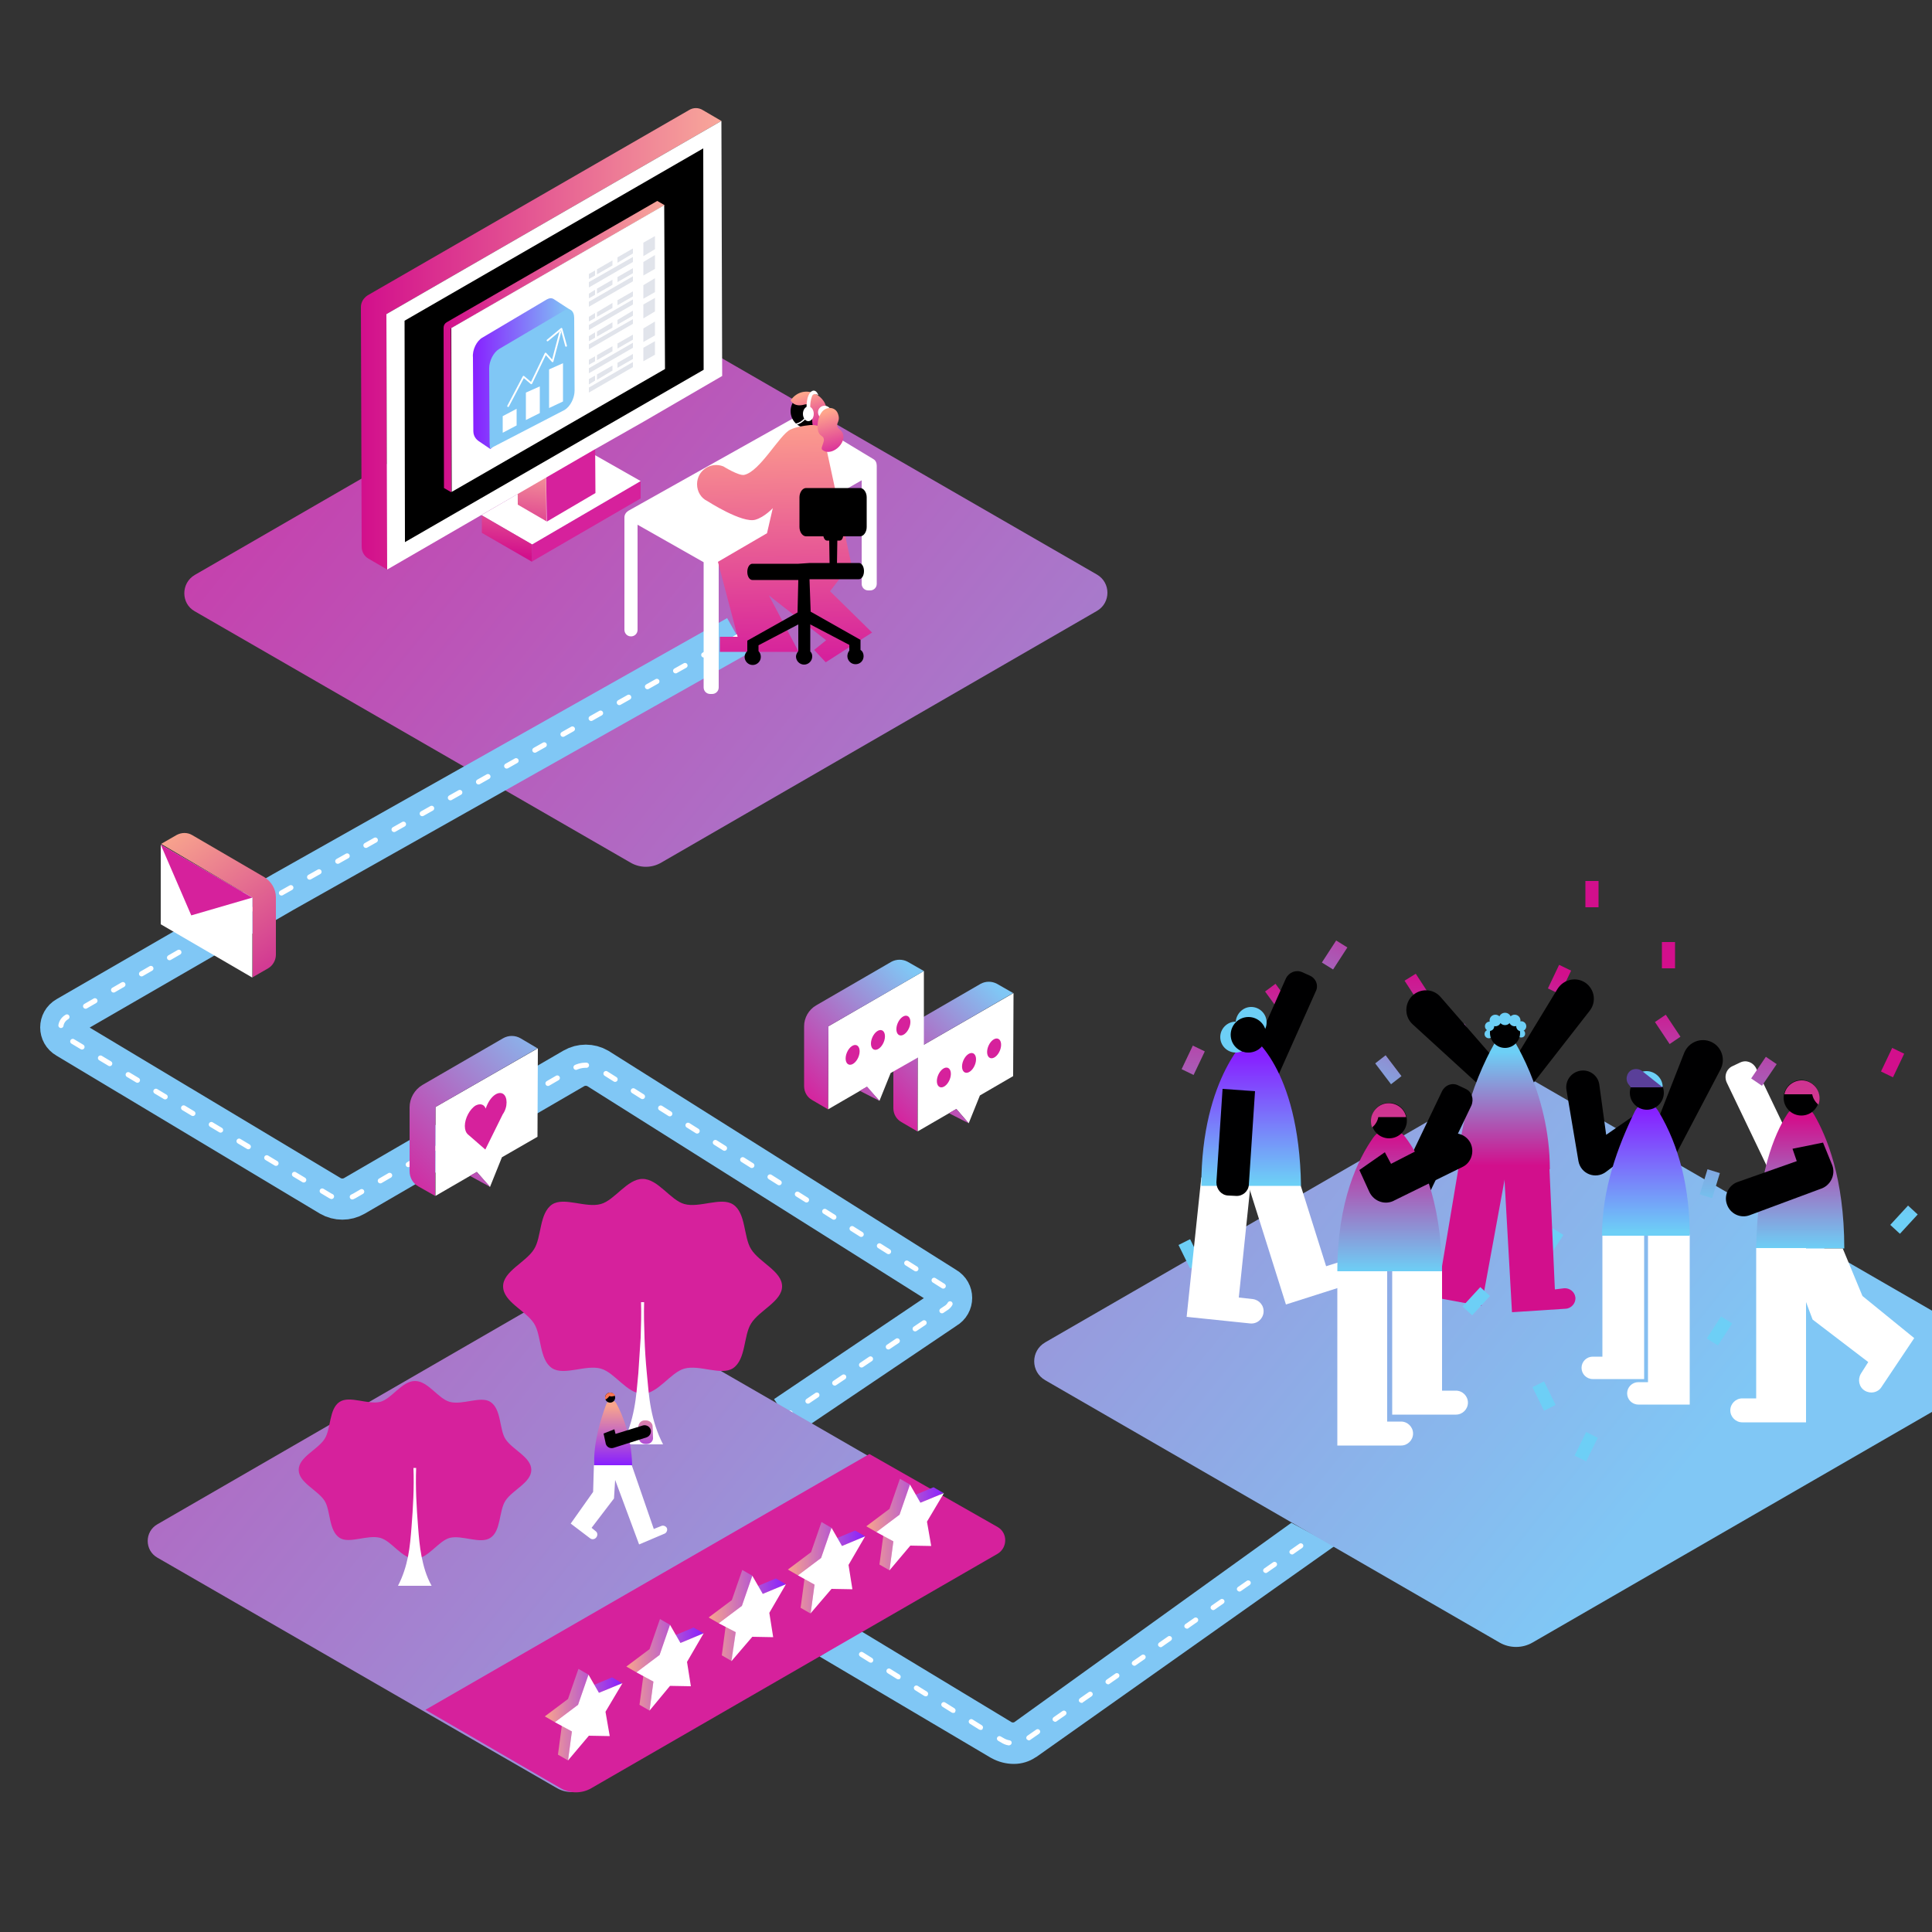 <?xml version="1.0" encoding="utf-8"?>
<!-- Generator: Adobe Illustrator 25.2.0, SVG Export Plug-In . SVG Version: 6.00 Build 0)  -->
<svg version="1.1" id="Layer_1" xmlns="http://www.w3.org/2000/svg" xmlns:xlink="http://www.w3.org/1999/xlink" x="0px" y="0px"
	 viewBox="0 0 500 500" style="enable-background:new 0 0 500 500;" xml:space="preserve">
<rect x="0" y="0" width="500" height="500" fill="#333333" stroke="none"/>
<style type="text/css">
	.st0{fill:url(#SVGID_1_);}
	.st1{fill:#D6219C;}
	.st2{fill:#FFFFFF;}
	.st3{fill:url(#SVGID_2_);}
	.st4{fill:#C0D5EE;}
	.st5{fill:url(#SVGID_3_);}
	.st6{fill:url(#SVGID_4_);}
	.st7{fill:#E1E4EB;}
	.st8{fill:url(#SVGID_5_);}
	.st9{fill:#80C7F5;}
	.st10{fill:none;stroke:#FFFFFF;stroke-width:0.459;stroke-linecap:round;stroke-linejoin:round;stroke-miterlimit:10;}
	.st11{fill:none;stroke:#80C7F5;stroke-width:10.652;stroke-miterlimit:10;}
	.st12{fill:none;stroke:#FFFFFF;stroke-width:1.331;stroke-linecap:round;stroke-miterlimit:10;}
	.st13{fill:none;stroke:#FFFFFF;stroke-width:1.331;stroke-linecap:round;stroke-miterlimit:10;stroke-dasharray:2.788,5.576;}
	.st14{fill:url(#SVGID_6_);}
	.st15{fill:url(#SVGID_7_);}
	.st16{fill:url(#SVGID_8_);}
	.st17{fill:url(#SVGID_9_);}
	.st18{fill:url(#SVGID_10_);}
	.st19{fill:url(#SVGID_11_);}
	.st20{fill:url(#SVGID_12_);}
	.st21{fill:url(#SVGID_13_);}
	.st22{fill:url(#SVGID_14_);}
	.st23{fill:#6DCFF6;}
	.st24{fill:#000001;}
	.st25{fill:#D20F8C;}
	.st26{fill:url(#SVGID_15_);}
	.st27{fill:url(#SVGID_16_);}
	.st28{fill:#5A3F99;}
	.st29{fill:url(#SVGID_17_);}
	.st30{fill:url(#SVGID_18_);}
	.st31{fill:url(#SVGID_19_);}
	.st32{fill:url(#SVGID_20_);}
	.st33{fill:url(#SVGID_21_);}
	.st34{fill:url(#SVGID_22_);}
	.st35{fill:url(#SVGID_23_);}
	.st36{fill:#FA7554;}
	.st37{fill:url(#SVGID_24_);}
	.st38{fill:url(#SVGID_25_);}
	.st39{fill:url(#SVGID_26_);}
	.st40{fill:url(#SVGID_27_);}
	.st41{fill:url(#SVGID_28_);}
	.st42{fill:url(#SVGID_29_);}
	.st43{fill:url(#SVGID_30_);}
	.st44{fill:none;stroke:#FFFFFF;stroke-width:0.333;stroke-linecap:round;stroke-miterlimit:10;}
</style>
<linearGradient id="SVGID_1_" gradientUnits="userSpaceOnUse" x1="8.927" y1="25.429" x2="440.803" y2="375.094">
	<stop  offset="0" style="stop-color:#D6219C"/>
	<stop  offset="1" style="stop-color:#80C7F5"/>
</linearGradient>
<path class="st0" d="M50.4,148.8l112.7-65.1c2.5-1.5,5.6-1.5,8.1,0l112.7,65c3.6,2.1,3.6,7.3,0,9.4l-112.7,65.1
	c-2.5,1.5-5.6,1.5-8.1,0l-112.7-65C46.8,156.2,46.8,150.9,50.4,148.8z"/>
<g>
	<g id="XMLID_56_">
		<polygon id="XMLID_57_" class="st1" points="165.8,124.5 165.8,129 137.7,145.3 137.7,140.9 		"/>
	</g>
	<g id="XMLID_54_">
		<polygon id="XMLID_55_" class="st2" points="165.8,124.5 137.7,140.9 124.6,133.3 152.6,117 		"/>
	</g>
	
		<linearGradient id="SVGID_2_" gradientUnits="userSpaceOnUse" x1="131.915" y1="358.56" x2="134.905" y2="383.335" gradientTransform="matrix(1 0 0 -1 0 502)">
		<stop  offset="0" style="stop-color:#D20F8C"/>
		<stop  offset="0.998" style="stop-color:#F8A79A"/>
	</linearGradient>
	<path class="st3" d="M137.7,140.9v4.5l-13-7.5v-4.5L137.7,140.9z M141.3,119.6l-7.4-4.3l0.1,15.3l7.4,4.3L141.3,119.6z"/>
	<g id="XMLID_52_">
		<polygon id="XMLID_53_" class="st4" points="154,112.3 146.6,108.1 133.9,115.4 141.3,119.6 		"/>
	</g>
	<g id="XMLID_50_">
		<polygon id="XMLID_51_" class="st1" points="141.3,119.6 141.5,135 154.1,127.6 154,112.3 		"/>
	</g>
	
		<linearGradient id="SVGID_3_" gradientUnits="userSpaceOnUse" x1="93.391" y1="414.3" x2="186.661" y2="414.3" gradientTransform="matrix(1 0 0 -1 0 502)">
		<stop  offset="0" style="stop-color:#D20F8C"/>
		<stop  offset="0.998" style="stop-color:#F8A79A"/>
	</linearGradient>
	<path class="st5" d="M186.7,31.3l-4.8-2.8c-1.1-0.7-2.5-0.7-3.6,0L95.2,76.4c-1.1,0.7-1.8,1.8-1.8,3.1l0.2,62
		c0,1.3,0.7,2.5,1.8,3.1l4.8,2.8L100,81.3L186.7,31.3z"/>
	<polygon id="XMLID_49_" class="st2" points="186.9,97.3 166.6,109.1 153.4,116.6 100.2,147.4 100,81.3 186.7,31.3 	"/>
	<polygon id="XMLID_48_" points="104.7,83 182,38.4 182.1,95.7 104.8,140.3 	"/>
	
		<linearGradient id="SVGID_4_" gradientUnits="userSpaceOnUse" x1="114.828" y1="412.386" x2="172.015" y2="412.386" gradientTransform="matrix(1 0 0 -1 0 502)">
		<stop  offset="0" style="stop-color:#D20F8C"/>
		<stop  offset="0.998" style="stop-color:#F8A79A"/>
	</linearGradient>
	<path class="st6" d="M172,53.1l-1.9-1.1l-54.5,31.4c-0.5,0.3-0.8,0.8-0.8,1.4l0.1,41.5l1.9,1.1l-0.1-42.4L172,53.1z"/>
	<g id="XMLID_46_">
		<polygon id="XMLID_47_" class="st2" points="116.8,84.9 116.9,127.3 172.1,95.5 171.9,53.1 		"/>
	</g>
	<g id="XMLID_2_">
		<g id="XMLID_35_">
			<polygon id="XMLID_45_" class="st7" points="154,71.3 152.4,72.2 152.4,70.9 154,70 			"/>
			<polygon id="XMLID_44_" class="st7" points="158.5,68.7 154.5,71 154.5,69.7 158.5,67.4 			"/>
			<polygon id="XMLID_43_" class="st7" points="163.8,65.6 159.8,68 159.8,66.6 163.8,64.3 			"/>
			<polygon id="XMLID_42_" class="st7" points="163.8,67.8 152.4,74.4 152.4,73 163.8,66.5 			"/>
			<polygon id="XMLID_41_" class="st7" points="154,76.3 152.4,77.2 152.4,76 154,75 			"/>
			<polygon id="XMLID_40_" class="st7" points="158.5,73.7 154.5,76 154.5,74.7 158.5,72.4 			"/>
			<polygon id="XMLID_39_" class="st7" points="163.8,70.7 159.8,73 159.8,71.7 163.8,69.4 			"/>
			<polygon id="XMLID_38_" class="st7" points="163.8,72.8 152.4,79.4 152.4,78.1 163.8,71.5 			"/>
			<polygon id="XMLID_37_" class="st7" points="166.5,62.8 169.5,61.1 169.5,64.5 166.5,66.3 			"/>
			<polygon id="XMLID_36_" class="st7" points="166.5,67.8 169.5,66 169.5,69.6 166.5,71.3 			"/>
		</g>
		<g id="XMLID_21_">
			<polygon id="XMLID_34_" class="st7" points="154,82.3 152.4,83.2 152.4,82 154,81 			"/>
			<polygon id="XMLID_33_" class="st7" points="158.5,79.7 154.5,82 154.5,80.8 158.5,78.4 			"/>
			<polygon id="XMLID_32_" class="st7" points="163.8,76.7 159.8,79 159.8,77.7 163.8,75.4 			"/>
			<polygon id="XMLID_31_" class="st7" points="163.8,78.8 152.4,85.4 152.4,84.1 163.8,77.5 			"/>
			<polygon id="XMLID_29_" class="st7" points="154,87.4 152.4,88.3 152.4,87 154,86 			"/>
			<polygon id="XMLID_27_" class="st7" points="158.5,84.8 154.5,87.1 154.5,85.8 158.5,83.4 			"/>
			<polygon id="XMLID_25_" class="st7" points="163.8,81.7 159.8,84 159.8,82.8 163.8,80.4 			"/>
			<polygon id="XMLID_24_" class="st7" points="163.8,83.8 152.4,90.4 152.4,89.1 163.8,82.6 			"/>
			<polygon id="XMLID_23_" class="st7" points="166.5,73.8 169.5,72 169.5,75.6 166.5,77.3 			"/>
			<polygon id="XMLID_22_" class="st7" points="166.5,78.8 169.5,77.1 169.5,80.6 166.5,82.4 			"/>
		</g>
		<g id="XMLID_3_">
			<polygon id="XMLID_18_" class="st7" points="154,93.5 152.4,94.4 152.4,93.1 154,92.2 			"/>
			<polygon id="XMLID_16_" class="st7" points="158.5,90.9 154.5,93.2 154.5,91.9 158.5,89.6 			"/>
			<polygon id="XMLID_14_" class="st7" points="163.8,87.9 159.8,90.2 159.8,88.9 163.8,86.6 			"/>
			<polygon id="XMLID_13_" class="st7" points="163.8,90 152.4,96.6 152.4,95.3 163.8,88.7 			"/>
			<polygon id="XMLID_12_" class="st7" points="154,98.5 152.4,99.5 152.4,98.1 154,97.2 			"/>
			<polygon id="XMLID_11_" class="st7" points="158.5,95.9 154.5,98.3 154.5,96.9 158.5,94.6 			"/>
			<polygon id="XMLID_10_" class="st7" points="163.8,92.9 159.8,95.2 159.8,93.9 163.8,91.6 			"/>
			<polygon id="XMLID_9_" class="st7" points="163.8,95 152.4,101.6 152.4,100.3 163.8,93.7 			"/>
			<polygon id="XMLID_6_" class="st7" points="166.5,85 169.5,83.2 169.5,86.8 166.5,88.5 			"/>
			<polygon id="XMLID_5_" class="st7" points="166.5,90 169.5,88.3 169.5,91.8 166.5,93.5 			"/>
		</g>
	</g>
	<g>
		
			<linearGradient id="SVGID_5_" gradientUnits="userSpaceOnUse" x1="115.427" y1="414.398" x2="140.876" y2="414.398" gradientTransform="matrix(1 -7.920933e-03 -7.920933e-03 -1 10.155 512.022)">
			<stop  offset="8.011200e-04" style="stop-color:#871FFF"/>
			<stop  offset="1" style="stop-color:#80C7F5"/>
		</linearGradient>
		<path class="st8" d="M124.8,87.4l16.7-9.9c0.7-0.4,1.3-0.4,1.8-0.1l0,0l4.3,2.8c0,0-1.1,1.7-1.9,3.7l0.1,15.2c0,1.9-1.1,4.2-2.5,5
			l-13.6,8.8c-1.3,2.1-2.8,3.3-2.8,3.3l-3.1-2.1c-1.1-0.8-1.3-1.9-1.3-2.5l-0.1-19.1C122.2,90.5,123.4,88.2,124.8,87.4z"/>
		<path class="st9" d="M126.8,116.1l19.3-10c1.5-0.9,2.6-3.1,2.6-5l-0.1-18.8c0-1.9-1.2-2.8-2.6-1.9l-16.8,9.9
			c-1.5,0.9-2.6,3.1-2.6,5l0.1,18.3v0.8C126.7,114.3,126.8,116,126.8,116.1C126.7,116,126.8,116.1,126.8,116.1z"/>
		<polyline class="st10" points="141.7,88.1 145.3,85.1 146.5,89.5 		"/>
		<polyline class="st10" points="145,85.9 143,93.5 141.2,91.5 137.5,99.2 135.5,97.5 131.5,105.1 		"/>
		<polygon class="st2" points="133.7,110.1 133.7,105.8 130.1,107.7 130.1,112 		"/>
		<polygon class="st2" points="139.7,106.9 139.7,100 136.1,101.6 136.1,108.7 		"/>
		<polygon class="st2" points="145.7,103.9 145.7,94 142.1,95.6 142.1,105.6 		"/>
	</g>
</g>
<g>
	<path class="st11" d="M203.3,366.5l41.4-27.9c2.1-1.2,2.1-4.2,0-5.4l-90-56.7c-1.9-1.1-4.3-1.1-6.2,0l-56.8,33
		c-1.9,1.1-4.3,1.1-6.2,0l-68.2-40.9c-2.1-1.2-2.1-4.2,0-5.4l55.9-32.3l117.6-66.3"/>
	<g>
		<line class="st12" x1="203.3" y1="366.5" x2="204.5" y2="365.7"/>
		<path class="st13" d="M209.1,362.6l35.6-24c2.1-1.2,2.1-4.2,0-5.4l-90-56.7c-1.9-1.1-4.3-1.1-6.2,0l-56.8,33
			c-1.9,1.1-4.3,1.1-6.2,0l-68.2-40.9c-2.1-1.2-2.1-4.2,0-5.4l55.9-32.3l113.9-64.2"/>
		<line class="st12" x1="189.7" y1="165.5" x2="190.9" y2="164.8"/>
	</g>
</g>
<g>
	<path class="st9" d="M262.4,456.5c-2,0-4-0.5-5.8-1.5l-0.2-0.1l-44.3-26.2l10.5-6.7l39.2,23.7c0.2,0.1,0.5,0.1,0.7,0l71.7-51.6
		l11.2,6l-77.2,54.6l-0.2,0.1C266.4,455.9,264.4,456.5,262.4,456.5z"/>
	<g>
		<path class="st2" d="M261.1,451.7c0,0-0.1,0-0.1,0c-0.7-0.1-1.4-0.4-2-0.8l-0.7-0.4c-0.3-0.2-0.4-0.6-0.2-0.9
			c0.2-0.3,0.6-0.4,0.9-0.2l0.7,0.4c0.5,0.3,1,0.5,1.6,0.6c0.4,0.1,0.6,0.4,0.5,0.8C261.7,451.5,261.4,451.7,261.1,451.7z
			 M266.3,450.4c-0.2,0-0.4-0.1-0.6-0.3c-0.2-0.3-0.1-0.7,0.2-0.9l2.3-1.6c0.3-0.2,0.7-0.1,0.9,0.2c0.2,0.3,0.1,0.7-0.2,0.9
			l-2.3,1.6C266.6,450.3,266.5,450.4,266.3,450.4z M253.8,447.7c-0.1,0-0.2,0-0.4-0.1l-2.4-1.5c-0.3-0.2-0.4-0.6-0.2-0.9
			c0.2-0.3,0.6-0.4,0.9-0.2l2.4,1.5c0.3,0.2,0.4,0.6,0.2,0.9C254.3,447.6,254.1,447.7,253.8,447.7z M273.1,445.6
			c-0.2,0-0.4-0.1-0.6-0.3c-0.2-0.3-0.1-0.7,0.2-0.9l2.3-1.6c0.3-0.2,0.7-0.1,0.9,0.2c0.2,0.3,0.1,0.7-0.2,0.9l-2.3,1.6
			C273.4,445.5,273.3,445.6,273.1,445.6z M246.7,443.3c-0.1,0-0.2,0-0.4-0.1l-2.4-1.5c-0.3-0.2-0.4-0.6-0.2-0.9
			c0.2-0.3,0.6-0.4,0.9-0.2l2.4,1.5c0.3,0.2,0.4,0.6,0.2,0.9C247.2,443.2,247,443.3,246.7,443.3z M279.9,440.7
			c-0.2,0-0.4-0.1-0.6-0.3c-0.2-0.3-0.1-0.7,0.2-0.9l2.3-1.6c0.3-0.2,0.7-0.1,0.9,0.2c0.2,0.3,0.1,0.7-0.2,0.9l-2.3,1.6
			C280.2,440.7,280.1,440.7,279.9,440.7z M239.6,439c-0.1,0-0.2,0-0.4-0.1l-2.4-1.5c-0.3-0.2-0.4-0.6-0.2-0.9
			c0.2-0.3,0.6-0.4,0.9-0.2l2.4,1.5c0.3,0.2,0.4,0.6,0.2,0.9C240.1,438.9,239.8,439,239.6,439z M286.8,435.9c-0.2,0-0.4-0.1-0.6-0.3
			c-0.2-0.3-0.1-0.7,0.2-0.9l2.3-1.6c0.3-0.2,0.7-0.1,0.9,0.2c0.2,0.3,0.1,0.7-0.2,0.9l-2.3,1.6C287,435.9,286.9,435.9,286.8,435.9z
			 M232.5,434.6c-0.1,0-0.2,0-0.4-0.1l-2.4-1.5c-0.3-0.2-0.4-0.6-0.2-0.9c0.2-0.3,0.6-0.4,0.9-0.2l2.4,1.5c0.3,0.2,0.4,0.6,0.2,0.9
			C233,434.5,232.7,434.6,232.5,434.6z M293.6,431.1c-0.2,0-0.4-0.1-0.6-0.3c-0.2-0.3-0.1-0.7,0.2-0.9l2.3-1.6
			c0.3-0.2,0.7-0.1,0.9,0.2c0.2,0.3,0.1,0.7-0.2,0.9l-2.3,1.6C293.8,431.1,293.7,431.1,293.6,431.1z M225.4,430.3
			c-0.1,0-0.2,0-0.4-0.1l-2.4-1.5c-0.3-0.2-0.4-0.6-0.2-0.9c0.2-0.3,0.6-0.4,0.9-0.2l2.4,1.5c0.3,0.2,0.4,0.6,0.2,0.9
			C225.8,430.2,225.6,430.3,225.4,430.3z M300.4,426.3c-0.2,0-0.4-0.1-0.6-0.3c-0.2-0.3-0.1-0.7,0.2-0.9l2.3-1.6
			c0.3-0.2,0.7-0.1,0.9,0.2c0.2,0.3,0.1,0.7-0.2,0.9l-2.3,1.6C300.6,426.3,300.5,426.3,300.4,426.3z M307.2,421.5
			c-0.2,0-0.4-0.1-0.6-0.3c-0.2-0.3-0.1-0.7,0.2-0.9l2.3-1.6c0.3-0.2,0.7-0.1,0.9,0.2c0.2,0.3,0.1,0.7-0.2,0.9l-2.3,1.6
			C307.5,421.5,307.3,421.5,307.2,421.5z M314,416.7c-0.2,0-0.4-0.1-0.6-0.3c-0.2-0.3-0.1-0.7,0.2-0.9l2.3-1.6
			c0.3-0.2,0.7-0.1,0.9,0.2c0.2,0.3,0.1,0.7-0.2,0.9l-2.3,1.6C314.3,416.6,314.1,416.7,314,416.7z M320.8,411.9
			c-0.2,0-0.4-0.1-0.6-0.3c-0.2-0.3-0.1-0.7,0.2-0.9l2.3-1.6c0.3-0.2,0.7-0.1,0.9,0.2c0.2,0.3,0.1,0.7-0.2,0.9l-2.3,1.6
			C321.1,411.8,320.9,411.9,320.8,411.9z M327.6,407.1c-0.2,0-0.4-0.1-0.6-0.3c-0.2-0.3-0.1-0.7,0.2-0.9l2.3-1.6
			c0.3-0.2,0.7-0.1,0.9,0.2c0.2,0.3,0.1,0.7-0.2,0.9l-2.3,1.6C327.9,407,327.8,407.1,327.6,407.1z M334.4,402.3
			c-0.2,0-0.4-0.1-0.6-0.3c-0.2-0.3-0.1-0.7,0.2-0.9l2.3-1.6c0.3-0.2,0.7-0.1,0.9,0.2c0.2,0.3,0.1,0.7-0.2,0.9l-2.3,1.6
			C334.7,402.2,334.6,402.3,334.4,402.3z"/>
	</g>
</g>
<linearGradient id="SVGID_6_" gradientUnits="userSpaceOnUse" x1="-118.636" y1="182.982" x2="313.24" y2="532.648">
	<stop  offset="0" style="stop-color:#D6219C"/>
	<stop  offset="1" style="stop-color:#80C7F5"/>
</linearGradient>
<path class="st14" d="M40.7,394.5l103.5-59.8c2.3-1.3,5.2-1.3,7.5,0l103.5,59.7c3.3,1.9,3.3,6.7,0,8.6l-103.5,59.8
	c-2.3,1.3-5.2,1.3-7.5,0L40.7,403.1C37.4,401.2,37.4,396.4,40.7,394.5z"/>
<path class="st1" d="M225,376.3l33.2,18.9c2.6,1.5,2.6,5.3,0,6.9L153,462.8c-2.4,1.4-5.5,1.4-7.9,0l-35-20.3L225,376.3z"/>
<linearGradient id="SVGID_7_" gradientUnits="userSpaceOnUse" x1="0.892" y1="35.353" x2="432.767" y2="385.019">
	<stop  offset="0" style="stop-color:#D6219C"/>
	<stop  offset="1" style="stop-color:#80C7F5"/>
</linearGradient>
<path class="st15" d="M270.5,347.4l117.6-67.9c2.6-1.5,5.9-1.5,8.5,0l117.6,67.9c3.8,2.2,3.8,7.6,0,9.8l-117.6,67.9
	c-2.6,1.5-5.9,1.5-8.5,0l-117.6-67.9C266.7,355,266.7,349.6,270.5,347.4z"/>
<g>
	<g>
		<polygon class="st2" points="262.3,257 262.2,278.5 253.6,283.5 250.7,290.7 247.5,287 237.5,292.8 237.5,271.3 		"/>
		
			<linearGradient id="SVGID_8_" gradientUnits="userSpaceOnUse" x1="114.882" y1="259.263" x2="145.152" y2="289.533" gradientTransform="matrix(-1 0 0 1 376.361 0)">
			<stop  offset="0" style="stop-color:#80C7F5"/>
			<stop  offset="1" style="stop-color:#D6219C"/>
		</linearGradient>
		<path class="st16" d="M237.5,271.3l-0.1,21.5l-4.1-2.4c-1.3-0.7-2.1-2.1-2.1-3.6l0-15.5c0-2.2,1.2-4.3,3.1-5.4l19.5-11.3
			c1.3-0.7,2.9-0.7,4.2,0l4.2,2.4L237.5,271.3z M250.7,290.7l-3.2-3.7l-1.9,1.1L250.7,290.7z"/>
	</g>
	<g>
		<polygon class="st2" points="239.1,251.3 239.1,272.8 230.5,277.7 227.6,284.9 224.3,281.3 214.3,287.1 214.4,265.6 		"/>
		
			<linearGradient id="SVGID_9_" gradientUnits="userSpaceOnUse" x1="138.018" y1="253.551" x2="168.288" y2="283.821" gradientTransform="matrix(-1 0 0 1 376.361 0)">
			<stop  offset="0" style="stop-color:#80C7F5"/>
			<stop  offset="1" style="stop-color:#D6219C"/>
		</linearGradient>
		<path class="st17" d="M214.4,265.6l-0.1,21.5l-4.1-2.4c-1.3-0.7-2.1-2.1-2.1-3.6l0-15.5c0-2.2,1.2-4.3,3.1-5.4l19.5-11.3
			c1.3-0.7,2.9-0.7,4.2,0l4.2,2.4L214.4,265.6z M227.6,284.9l-3.2-3.7l-1.9,1.1L227.6,284.9z"/>
	</g>
	
		<ellipse transform="matrix(0.392 -0.92 0.92 0.392 -107.858 394.263)" class="st1" cx="244.2" cy="278.7" rx="2.7" ry="1.6"/>
	
		<ellipse transform="matrix(0.392 -0.92 0.92 0.392 -100.397 397.96)" class="st1" cx="250.7" cy="274.9" rx="2.7" ry="1.6"/>
	
		<ellipse transform="matrix(0.392 -0.92 0.92 0.392 -92.96 401.673)" class="st1" cx="257.2" cy="271.1" rx="2.7" ry="1.6"/>
	
		<ellipse transform="matrix(0.392 -0.92 0.92 0.392 -116.789 369.015)" class="st1" cx="220.6" cy="272.8" rx="2.7" ry="1.6"/>
	
		<ellipse transform="matrix(0.392 -0.92 0.92 0.392 -109.328 372.712)" class="st1" cx="227.2" cy="269" rx="2.7" ry="1.6"/>
	
		<ellipse transform="matrix(0.392 -0.92 0.92 0.392 -101.891 376.425)" class="st1" cx="233.7" cy="265.3" rx="2.7" ry="1.6"/>
</g>
<g>
	<polygon class="st2" points="139.2,271.3 139.1,294.2 129.9,299.5 126.8,307.2 123.4,303.3 112.7,309.5 112.7,286.5 	"/>
	<g>
		<g>
			<path class="st1" d="M131.1,285.3c0-2-1.2-3-2.8-2.1c-1.2,0.7-2.1,2.2-2.6,3.7c-0.4-1.1-1.4-1.4-2.6-0.8
				c-1.5,0.9-2.8,3.3-2.8,5.3c0,1,0.3,1.7,0.7,2.1l0,0l4.6,4l4.5-9.1C130.8,287.4,131.1,286.3,131.1,285.3z"/>
		</g>
	</g>
	<linearGradient id="SVGID_10_" gradientUnits="userSpaceOnUse" x1="145.057" y1="266.927" x2="103.356" y2="308.628">
		<stop  offset="0" style="stop-color:#80C7F5"/>
		<stop  offset="1" style="stop-color:#D6219C"/>
	</linearGradient>
	<path class="st18" d="M112.7,286.5l-0.1,23l-4.4-2.5c-1.4-0.8-2.2-2.3-2.2-3.9l0-16.5c0-2.4,1.3-4.6,3.3-5.8l20.9-12.1
		c1.4-0.8,3.1-0.8,4.5,0l4.4,2.6L112.7,286.5z M123.4,303.3l-1.8,1l5.3,2.9L123.4,303.3z"/>
</g>
<g>
	<linearGradient id="SVGID_11_" gradientUnits="userSpaceOnUse" x1="224.203" y1="394.512" x2="244.258" y2="394.512">
		<stop  offset="1.617508e-03" style="stop-color:#F8A58D"/>
		<stop  offset="0.999" style="stop-color:#871FFF"/>
	</linearGradient>
	<path class="st19" d="M238.2,388.9l-2.6-1.5l6-2.5l2.6,1.5L238.2,388.9z M231.2,398.9l-2.6-1.5l-1,7.5l2.6,1.5L231.2,398.9z
		 M235.5,384.2l-2.6-1.5l-2.7,7.8l2.6,1.5L235.5,384.2z M232.8,392l-2.6-1.5l-6,4.5l2.6,1.5L232.8,392z"/>
	<g>
		<polygon class="st2" points="235.5,384.2 238.2,388.9 244.3,386.4 239.9,393.8 241,400.1 235.6,400 230.2,406.4 231.2,398.9 
			226.8,396.5 232.8,392 		"/>
	</g>
</g>
<g>
	<g>
		
			<linearGradient id="SVGID_12_" gradientUnits="userSpaceOnUse" x1="74.395" y1="251.811" x2="47.97" y2="289.155" gradientTransform="matrix(1 0 0 -1 0 502)">
			<stop  offset="0" style="stop-color:#CF3293"/>
			<stop  offset="0.998" style="stop-color:#F8A58D"/>
		</linearGradient>
		<path class="st20" d="M65.3,232.3l0.1,20.6l4-2.3c1.2-0.7,2-2.1,2-3.5v-14.9c0-2.1-1.2-4.1-3-5.2l-18.7-10.9c-1.2-0.7-2.7-0.7-4,0
			l-4,2.3L65.3,232.3z"/>
	</g>
	<g>
		<polygon class="st2" points="65.3,253 65.3,232.3 41.6,218.6 41.6,239.2 		"/>
		<polygon class="st1" points="41.6,218.6 49.5,236.9 65.3,232.3 		"/>
	</g>
</g>
<linearGradient id="SVGID_13_" gradientUnits="userSpaceOnUse" x1="738.371" y1="1024.801" x2="738.371" y2="1083.813" gradientTransform="matrix(0.901 0.435 -0.435 0.901 198.467 -986.048)">
	<stop  offset="2.519628e-03" style="stop-color:#D20F8C"/>
	<stop  offset="1" style="stop-color:#6DCFF6"/>
</linearGradient>
<path class="st21" d="M433.5,250.6h-3.4v-6.8h3.4V250.6z M489.9,278.8l-3.1-1.5l2.9-6.1l3.1,1.5L489.9,278.8z M379,264.9l-2.9,1.7
	l3.4,5.9l2.9-1.7L379,264.9z M358.6,273.1l-2.7,2.1l4.1,5.4l2.7-2.1L358.6,273.1z M399.6,357.5l-3,1.5l3,6.1l3-1.5L399.6,357.5z
	 M308,320.7l-3,1.5l3,6.1l3-1.5L308,320.7z M406.6,251.2l-3.1-1.5l-2.9,6.1l3.1,1.5L406.6,251.2z M356.3,313.5l-2.9,1.7l3.4,5.9
	l2.9-1.7L356.3,313.5z M348.7,245.2l-2.9-1.8l-3.7,5.7l2.9,1.8L348.7,245.2z M404.6,319.6l-2.9-1.8l-3.7,5.7l2.9,1.8L404.6,319.6z"
	/>
<linearGradient id="SVGID_14_" gradientUnits="userSpaceOnUse" x1="3982.631" y1="250.273" x2="3982.631" y2="318.067" gradientTransform="matrix(-1 0 0 1 4359.669 0)">
	<stop  offset="2.519628e-03" style="stop-color:#D20F8C"/>
	<stop  offset="1" style="stop-color:#6DCFF6"/>
</linearGradient>
<path class="st22" d="M413.7,234.8h-3.4V228h3.4V234.8z M334.1,260.1l-2.7,2l-4-5.5l2.7-2L334.1,260.1z M388.3,274.7l-2.9,1.7
	l3.4,5.9l2.9-1.7L388.3,274.7z M327.9,299.6l-2.7,2.1l4.1,5.4l2.7-2.1L327.9,299.6z M410.5,370.6l3,1.5l-3,6.1l-3-1.5L410.5,370.6z
	 M311.8,272.1l-3.1-1.5l-2.9,6.1l3.1,1.5L311.8,272.1z M365.6,323.3l-2.9,1.7l3.4,5.9l2.9-1.7L365.6,323.3z M363.5,253.8l2.9-1.8
	l3.7,5.7l-2.9,1.8L363.5,253.8z M448.3,342.5l-2.9-1.8l-3.7,5.7l2.9,1.8L448.3,342.5z"/>
<g>
	<circle class="st23" cx="385.3" cy="267.6" r="1.1"/>
	<circle class="st23" cx="393.7" cy="267.5" r="1"/>
	<g>
		<path class="st24" d="M383,281l-17.4-15.9c-2.1-1.9-2.2-5.2-0.2-7.3l0,0c2.1-2.1,5.5-2,7.4,0.2l12.7,14.6L383,281z"/>
		<path class="st24" d="M396.9,280.2l14.5-18.6c1.8-2.3,1.3-5.5-1-7.2l0,0c-2.4-1.7-5.7-1-7.3,1.5L393,272.5L396.9,280.2z"/>
		<path class="st25" d="M372.7,330.7l4.7-28.1l12.7-1.2l-6.7,36.6l-14.2-2.6c-1.5-0.3-2.5-1.8-2.1-3.3l0,0c0.4-1.4,1.8-2.2,3.2-1.9
			L372.7,330.7z"/>
		<path class="st25" d="M402.4,333.7l-1.4-31.1l-11.8-0.2l2.1,37.2l13.9-0.9c1.5-0.1,2.7-1.5,2.5-3l0,0c-0.2-1.4-1.5-2.4-2.9-2.3
			L402.4,333.7z"/>
		<linearGradient id="SVGID_15_" gradientUnits="userSpaceOnUse" x1="389.223" y1="301.752" x2="389.223" y2="272.282">
			<stop  offset="2.519628e-03" style="stop-color:#D20F8C"/>
			<stop  offset="1" style="stop-color:#6DCFF6"/>
		</linearGradient>
		<path class="st26" d="M389.6,266c1.5,1.7,11.5,16.7,11.5,36.6h-23.7C377.4,285.7,387.3,267.8,389.6,266z"/>
	</g>
	<circle class="st24" cx="389.5" cy="267.3" r="3.9"/>
	<circle class="st23" cx="387" cy="264.1" r="1.5"/>
	<circle class="st23" cx="389.5" cy="263.7" r="1.6"/>
	<circle class="st23" cx="392" cy="264.1" r="1.5"/>
	<circle class="st23" cx="385.5" cy="265.6" r="1.2"/>
	<circle class="st23" cx="393.7" cy="265.6" r="1.3"/>
</g>
<g>
	<path class="st2" d="M425.5,319.6v37.3h-13.3c-1.6,0-2.9-1.3-2.9-2.9l0,0c0-1.6,1.3-2.9,2.9-2.9h2.5v-31.5H425.5z"/>
	<path class="st2" d="M426.5,319.6v38.1H424c-1.6,0-2.9,1.3-2.9,2.9l0,0c0,1.6,1.3,2.9,2.9,2.9h13.3v-44H426.5z"/>
	<path class="st24" d="M443,269.7L443,269.7c2.6,1.3,3.6,4.4,2.3,7l-12.6,24l-4.8-7.9l8-20.4C437.1,269.6,440.3,268.4,443,269.7z"/>
	<path class="st24" d="M415.8,294.6l-1.9-13.9c-0.3-2.3-2.5-4-4.9-3.6h0c-2.4,0.4-4,2.6-3.6,5l3.1,18.4c0.6,3.3,4.4,4.8,7.1,2.8
		l11.4-8.6l-3.7-6.3l-11.1,7.7L415.8,294.6z"/>
	<linearGradient id="SVGID_16_" gradientUnits="userSpaceOnUse" x1="425.976" y1="287.384" x2="425.976" y2="318.892">
		<stop  offset="0" style="stop-color:#871FFF"/>
		<stop  offset="1" style="stop-color:#6DCFF6"/>
	</linearGradient>
	<path class="st27" d="M429.2,287.6c5.5,9.1,8.1,20.2,8.1,32.2h-22.7c0-12.1,4-22.9,8.5-32.2C424.6,284.8,427.6,284.9,429.2,287.6z"
		/>
	<circle class="st24" cx="426.2" cy="282.8" r="4.4"/>
	<path class="st23" d="M430.3,281.3H422c0-2.3,1.9-4.1,4.1-4.1S430.3,279,430.3,281.3z"/>
	<path class="st28" d="M422,281.3l-0.4-0.5c-1.1-1.2-0.7-3.2,0.7-3.9l0,0c0.9-0.4,1.9-0.3,2.7,0.3l5.3,4.2H422z"/>
</g>
<path class="st2" d="M323.7,306l-3.1,29.8l3.6,0.4c1.7,0.2,3,1.7,2.8,3.5l0,0c-0.2,1.7-1.7,3-3.5,2.8l-16.4-1.7l3.8-36.1L323.7,306z
	"/>
<path class="st2" d="M334.6,300.4l8.6,27.3l3.5-1.1c1.7-0.5,3.4,0.4,3.9,2.1l0,0c0.5,1.7-0.4,3.4-2.1,3.9l-15.7,5l-10.5-33.3
	L334.6,300.4z"/>
<path class="st24" d="M339,252.5l-2-0.9c-1.6-0.7-3.4,0-4.2,1.6l-9.9,22.2l7.7,3.4l9.9-22.2C341.3,255.1,340.6,253.2,339,252.5z"/>
<linearGradient id="SVGID_17_" gradientUnits="userSpaceOnUse" x1="323.762" y1="306.21" x2="323.762" y2="273.138">
	<stop  offset="0" style="stop-color:#6DCFF6"/>
	<stop  offset="1" style="stop-color:#871FFF"/>
</linearGradient>
<path class="st29" d="M310.9,306.9c0-28.5,12.6-39,12.6-39c0,0,12.7,7.9,13.2,39H310.9z"/>
<circle class="st24" cx="322.9" cy="267.7" r="4.6"/>
<path class="st24" d="M317.8,309.4l2.1,0.1c1.7,0.1,3.2-1.2,3.3-2.9l1.6-24.2l-8.4-0.6l-1.6,24.2
	C314.8,307.8,316.1,309.3,317.8,309.4z"/>
<path class="st2" d="M448.4,275.9l1.9-0.9c1.6-0.8,3.4-0.1,4.2,1.5l10.5,21.9l-7.6,3.7l-10.5-21.9
	C446.1,278.5,446.8,276.6,448.4,275.9z"/>
<linearGradient id="SVGID_18_" gradientUnits="userSpaceOnUse" x1="465.88" y1="289.366" x2="465.88" y2="323.129">
	<stop  offset="2.519628e-03" style="stop-color:#D20F8C"/>
	<stop  offset="1" style="stop-color:#6DCFF6"/>
</linearGradient>
<path class="st30" d="M477.3,323.1c0-18.2-4.6-29.1-7.8-34.6c-1.7-2.8-5.2-2.9-7-0.1c-3.3,5.1-7.7,15.5-8,34.7H477.3z"/>
<circle class="st24" cx="466.2" cy="284.1" r="4.6"/>
<path class="st2" d="M462.2,323.1l6.9,18.4l14.4,11l-1.9,3c-0.9,1.5-0.5,3.5,1,4.4l0,0c1.5,0.9,3.4,0.5,4.3-0.9l8.5-12.7l-13.4-10.9
	l-5.1-12.3H462.2z M454.5,323.1v38.8h-3.6c-1.7,0-3.1,1.4-3.1,3.1l0,0c0,1.7,1.4,3.1,3.1,3.1h16.5v-45.1H454.5z"/>
<linearGradient id="SVGID_19_" gradientUnits="userSpaceOnUse" x1="3700.075" y1="278.233" x2="3700.075" y2="389.476" gradientTransform="matrix(-1 0 0 1 4166.373 0)">
	<stop  offset="0" style="stop-color:#CE3191"/>
	<stop  offset="0.998" style="stop-color:#F7A48B"/>
</linearGradient>
<path class="st31" d="M461.8,283.2c0.4-2.1,2.3-3.6,4.5-3.6c2.5,0,4.6,2.1,4.6,4.6c0,0.6-0.1,1.2-0.3,1.7c-0.8-0.7-1.4-1.6-1.6-2.7
	H461.8z"/>
<path class="st24" d="M471.1,307.7l-18.3,6.8c-2.4,0.9-5.1-0.4-5.9-2.9l0,0c-0.8-2.3,0.5-4.9,2.8-5.7l15.3-5.4l-1.1-3.2l7.9-1.6
	l2.4,5.9C475.1,304.1,473.7,306.9,471.1,307.7z"/>
<linearGradient id="SVGID_20_" gradientUnits="userSpaceOnUse" x1="4008.998" y1="257.417" x2="4008.998" y2="314.482" gradientTransform="matrix(-1 0 0 1 4446.397 0)">
	<stop  offset="2.519628e-03" style="stop-color:#D20F8C"/>
	<stop  offset="1" style="stop-color:#6DCFF6"/>
</linearGradient>
<path class="st32" d="M385.6,335.4l-2.5-2.3l-4.6,5l2.5,2.3L385.6,335.4z M496.3,314.3l-2.5-2.3l-4.6,5l2.5,2.3L496.3,314.3z
	 M445.1,303.6l-3.2-1l-2,6.5l3.2,1L445.1,303.6z M431.1,262.6l-2.8,1.9l3.8,5.7l2.8-1.9L431.1,262.6z M457,273.5l2.8,1.9L456,281
	l-2.8-1.9L457,273.5z"/>
<g>
	<g>
		<path class="st23" d="M323.8,260.6c-2.1,0-3.8,1.7-4,3.8c0,0,0,0,0,0c-2.2,0-4,1.8-4,4s1.8,4,4,4c2.1,0,3.8-1.7,4-3.8c0,0,0,0,0,0
			c2.2,0,4-1.8,4-4S326,260.6,323.8,260.6z"/>
	</g>
</g>
<circle class="st24" cx="323.1" cy="267.8" r="4.6"/>
<g>
	<path class="st24" d="M379.3,281.8l-1.9-0.9c-1.6-0.8-3.4-0.1-4.2,1.5l-10.5,21.9l7.6,3.7l10.5-21.9
		C381.5,284.4,380.9,282.5,379.3,281.8z"/>
	<linearGradient id="SVGID_21_" gradientUnits="userSpaceOnUse" x1="359.66" y1="293.825" x2="359.66" y2="329.001">
		<stop  offset="2.519628e-03" style="stop-color:#D20F8C"/>
		<stop  offset="1" style="stop-color:#6DCFF6"/>
	</linearGradient>
	<path class="st33" d="M346.1,329c0-18.2,5.4-29.1,9.3-34.6c2-2.8,6.2-2.9,8.3-0.1c3.9,5.1,9.2,15.5,9.5,34.7H346.1z"/>
	<circle class="st24" cx="359.5" cy="290" r="4.6"/>
	<path class="st2" d="M359,329v38.9h3.6c1.7,0,3.1,1.4,3.1,3.1l0,0c0,1.7-1.4,3.1-3.1,3.1h-16.5V329H359z M373.2,329v30.9h3.6
		c1.7,0,3.1,1.4,3.1,3.1l0,0c0,1.7-1.4,3.1-3.1,3.1h-16.5V329H373.2z"/>
	<linearGradient id="SVGID_22_" gradientUnits="userSpaceOnUse" x1="359.416" y1="284.121" x2="359.416" y2="395.364">
		<stop  offset="0" style="stop-color:#CE3191"/>
		<stop  offset="0.998" style="stop-color:#F7A48B"/>
	</linearGradient>
	<path class="st34" d="M363.9,289.1c-0.4-2.1-2.3-3.6-4.5-3.6c-2.5,0-4.6,2.1-4.6,4.6c0,0.6,0.1,1.2,0.3,1.7
		c0.8-0.7,1.4-1.6,1.6-2.7H363.9z"/>
	<path class="st24" d="M361,310.6l17.5-8.6c2.3-1.1,3.2-4,2-6.3l0,0c-1.2-2.2-3.9-3-6.1-1.9l-14.4,7.4l-1.6-3l-6.6,4.6l2.6,5.7
		C355.6,311,358.6,312,361,310.6z"/>
</g>
<g>
	<path class="st1" d="M137.5,380.4c0,3.3-4.9,5.2-6.7,8c-1.7,2.6-1.1,7.8-3.9,9.6c-2.6,1.7-7.3-0.8-10.5,0c-3,0.8-5.6,5.4-9,5.4
		c-3.4,0-6-4.6-9-5.4c-3.3-0.9-8,1.6-10.5,0c-2.9-1.9-2.3-7.1-3.9-9.6c-1.8-2.8-6.7-4.7-6.7-8c0-3.3,4.9-5.2,6.7-8
		c1.7-2.6,1.1-7.8,3.9-9.6c2.6-1.7,7.3,0.8,10.5,0c3-0.8,5.6-5.4,9-5.4c3.4,0,6,4.6,9,5.4c3.3,0.9,8-1.6,10.5,0
		c2.9,1.9,2.3,7.1,3.9,9.6C132.6,375.2,137.5,377.1,137.5,380.4z"/>
</g>
<g>
	<path class="st2" d="M103,410.4c1.3-2.5,2.1-5.1,2.6-7.6c0.5-2.5,0.7-5.1,0.9-7.6c0.4-5.1,0.7-10.2,0.5-15.3h0.7
		c-0.2,5.1,0.1,10.2,0.5,15.3c0.2,2.5,0.4,5.1,0.9,7.6c0.5,2.5,1.2,5.1,2.6,7.6H103z"/>
</g>
<g>
	<path class="st1" d="M202.4,332.9c0,3.9-5.9,6.2-8,9.6c-2,3.1-1.3,9.3-4.7,11.6c-3.1,2-8.7-1-12.6,0.1c-3.6,1-6.8,6.5-10.8,6.5
		c-4,0-7.2-5.5-10.8-6.5c-3.9-1.1-9.5,1.9-12.6-0.1c-3.4-2.2-2.7-8.5-4.7-11.6c-2.1-3.3-8-5.6-8-9.6c0-3.9,5.9-6.2,8-9.6
		c2-3.1,1.3-9.3,4.7-11.6c3.1-2,8.7,1,12.6-0.1c3.6-1,6.8-6.5,10.8-6.5c4,0,7.2,5.5,10.8,6.5c3.9,1.1,9.5-1.9,12.6,0.1
		c3.4,2.2,2.7,8.5,4.7,11.6C196.5,326.7,202.4,329,202.4,332.9z"/>
</g>
<g>
	<path class="st2" d="M161,373.8c1.6-3.1,2.5-6.1,3.1-9.2c0.6-3.1,0.8-6.1,1.1-9.2c0.2-3.1,0.4-6.1,0.6-9.2c0.1-3.1,0.2-6.1,0.1-9.2
		h0.8c-0.1,3.1,0,6.1,0.1,9.2c0.1,3.1,0.3,6.1,0.6,9.2c0.3,3.1,0.5,6.1,1.1,9.2c0.6,3.1,1.5,6.1,3.1,9.2H161z"/>
</g>
<g>
	<linearGradient id="SVGID_23_" gradientUnits="userSpaceOnUse" x1="161.38" y1="379.167" x2="161.38" y2="362.439">
		<stop  offset="8.011200e-04" style="stop-color:#871FFF"/>
		<stop  offset="0.917" style="stop-color:#F8A58D"/>
	</linearGradient>
	<path class="st35" d="M156.9,363.4c0.4-1.1,2-1.3,2.6-0.2c1.6,2.9,3.9,8.4,4.1,16h-9.8C153.5,373.3,155.6,366.9,156.9,363.4z
		 M169,372l-0.1-2.8c0-0.9-0.8-1.6-1.7-1.6l-0.4,0c-0.9,0-1.6,0.8-1.6,1.7l0.1,2.8c0,0.9,0.8,1.6,1.7,1.6l0.4,0
		C168.4,373.7,169.1,372.9,169,372z"/>
	<circle cx="157.9" cy="361.7" r="1.3"/>
	<g>
		<path class="st36" d="M157.9,360.4c-0.7,0-1.3,0.6-1.3,1.3c0,0.2,0,0.4,0.1,0.5c0.4-0.2,0.7-0.5,1-0.9c0.2,0,0.3,0.1,0.5,0.1
			c0.3,0,0.7-0.1,1-0.2C159,360.7,158.5,360.4,157.9,360.4z"/>
	</g>
	<path d="M158.8,374.7l8.5-2.7c0.9-0.3,1.3-1.2,1.1-2l0,0c-0.3-0.9-1.2-1.3-2-1.1l-7.1,2.2l-0.3-1.2l-2.8,1.1l0.5,2.3
		C156.8,374.4,157.8,375,158.8,374.7z"/>
	<g>
		<g>
			<path class="st2" d="M172.6,395.5c-0.2-0.5-0.9-0.8-1.4-0.6l-2,0.8l-5.7-16.5h-9.8l-0.2,6.9l-5.8,8.2l5,3.8
				c0.5,0.4,1.2,0.3,1.6-0.2c0.4-0.5,0.4-1.2-0.1-1.6l-1.1-0.9l5.8-7.6l0.3-4.8l6.2,16.7l6.6-2.8C172.5,396.7,172.8,396,172.6,395.5
				z"/>
		</g>
	</g>
</g>
<g>
	<linearGradient id="SVGID_24_" gradientUnits="userSpaceOnUse" x1="141.004" y1="443.718" x2="161.059" y2="443.718">
		<stop  offset="1.617508e-03" style="stop-color:#F8A58D"/>
		<stop  offset="0.999" style="stop-color:#871FFF"/>
	</linearGradient>
	<path class="st37" d="M155,438.1l-2.6-1.5l6-2.5l2.6,1.5L155,438.1z M148,448.1l-2.6-1.5l-1,7.5l2.6,1.5L148,448.1z M152.3,433.4
		l-2.6-1.5l-2.7,7.8l2.6,1.5L152.3,433.4z M149.6,441.2l-2.6-1.5l-6,4.5l2.6,1.5L149.6,441.2z"/>
	<g>
		<polygon class="st2" points="152.3,433.4 155,438.1 161.1,435.6 156.7,443 157.8,449.3 152.4,449.2 147,455.6 148,448.1 
			143.6,445.7 149.6,441.2 		"/>
	</g>
</g>
<g>
	<linearGradient id="SVGID_25_" gradientUnits="userSpaceOnUse" x1="162.082" y1="430.825" x2="182.138" y2="430.825">
		<stop  offset="1.617508e-03" style="stop-color:#F8A58D"/>
		<stop  offset="0.999" style="stop-color:#871FFF"/>
	</linearGradient>
	<path class="st38" d="M176.1,425.2l-2.6-1.5l6-2.5l2.6,1.5L176.1,425.2z M169.1,435.2l-2.6-1.5l-1,7.5l2.6,1.5L169.1,435.2z
		 M173.4,420.5l-2.6-1.5l-2.7,7.8l2.6,1.5L173.4,420.5z M170.7,428.3l-2.6-1.5l-6,4.5l2.6,1.5L170.7,428.3z"/>
	<g>
		<polygon class="st2" points="173.4,420.5 176.1,425.2 182.1,422.7 177.8,430.1 178.8,436.4 173.4,436.3 168.1,442.7 169.1,435.2 
			164.7,432.8 170.7,428.3 		"/>
	</g>
</g>
<g>
	<linearGradient id="SVGID_26_" gradientUnits="userSpaceOnUse" x1="183.367" y1="418.083" x2="203.422" y2="418.083">
		<stop  offset="1.617508e-03" style="stop-color:#F8A58D"/>
		<stop  offset="0.999" style="stop-color:#871FFF"/>
	</linearGradient>
	<path class="st39" d="M197.4,412.5l-2.6-1.5l6-2.5l2.6,1.5L197.4,412.5z M190.4,422.4l-2.6-1.5l-1,7.5l2.6,1.5L190.4,422.4z
		 M194.7,407.8l-2.6-1.5l-2.7,7.8l2.6,1.5L194.7,407.8z M192,415.6l-2.6-1.5l-6,4.5l2.6,1.5L192,415.6z"/>
	<g>
		<polygon class="st2" points="194.7,407.8 197.4,412.5 203.4,410 199.1,417.4 200.1,423.7 194.7,423.6 189.3,429.9 190.4,422.4 
			186,420.1 192,415.6 		"/>
	</g>
</g>
<g>
	<linearGradient id="SVGID_27_" gradientUnits="userSpaceOnUse" x1="203.855" y1="405.699" x2="223.91" y2="405.699">
		<stop  offset="1.617508e-03" style="stop-color:#F8A58D"/>
		<stop  offset="0.999" style="stop-color:#871FFF"/>
	</linearGradient>
	<path class="st40" d="M217.9,400.1l-2.6-1.5l6-2.5l2.6,1.5L217.9,400.1z M210.8,410.1l-2.6-1.5l-1,7.5l2.6,1.5L210.8,410.1z
		 M215.2,395.4l-2.6-1.5l-2.7,7.8l2.6,1.5L215.2,395.4z M212.5,403.2l-2.6-1.5l-6,4.5l2.6,1.5L212.5,403.2z"/>
	<g>
		<polygon class="st2" points="215.2,395.4 217.9,400.1 223.9,397.6 219.6,405 220.6,411.3 215.2,411.2 209.8,417.5 210.8,410.1 
			206.5,407.7 212.5,403.2 		"/>
	</g>
</g>
<g>
	<g>
		<path class="st2" d="M207.8,107.8l18.2,11c0.6,0.3,0.9,1,0.9,1.7v30.6c0,1-0.8,1.7-1.7,1.7h-0.5c-1,0-1.7-0.8-1.7-1.7v-26.8
			L186,145.5v32.4c0,1-0.8,1.7-1.7,1.7h-0.5c-1,0-1.7-0.8-1.7-1.7v-32.4l-17.1-9.7V163c0,1-0.8,1.7-1.7,1.7l0,0
			c-1,0-1.7-0.8-1.7-1.7v-29.1c0-0.7,0.4-1.3,1-1.7l43.5-24.4C206.4,107.4,207.2,107.4,207.8,107.8z"/>
		<g>
			<circle cx="209" cy="106.4" r="4.4"/>
			
				<linearGradient id="SVGID_28_" gradientUnits="userSpaceOnUse" x1="525.182" y1="394.04" x2="527.829" y2="403.966" gradientTransform="matrix(-1 2.416978e-02 -2.416978e-02 -1 745.936 492.976)">
				<stop  offset="8.011200e-04" style="stop-color:#D6219C"/>
				<stop  offset="1" style="stop-color:#FFA68C"/>
			</linearGradient>
			<path class="st41" d="M210.5,110.5c2.5,0,3.1-2.8,3.3-3.8c0.8-3.9-5.6-8-9.2-3.1c0,0,0.8,1.9,3.6,1.1
				C210.7,103.9,209.9,110.5,210.5,110.5z"/>
			
				<linearGradient id="SVGID_29_" gradientUnits="userSpaceOnUse" x1="534.118" y1="331.788" x2="535.471" y2="396.74" gradientTransform="matrix(-1 0 0 -1 737.692 502)">
				<stop  offset="8.011200e-04" style="stop-color:#D6219C"/>
				<stop  offset="1" style="stop-color:#FFA68C"/>
			</linearGradient>
			<path class="st42" d="M212.9,111.6l7.4,34.3l-5.5,7.1l10.9,10.7l-12,7.7l-3-3.2l3.1-2.5L199,154.1l6.4-7.5l-6.4,7.5l7.7,14.6
				h-20.4v-3.9h4.6l-5.1-19.4l12.7-7.4l1.5-6.5c0,0-2.1,2.3-4.5,3c-3.4,1-12.4-4.8-12.4-4.8c-1.7-0.8-2.7-2.5-2.7-4.4l0,0
				c0-3.5,3.5-5.9,6.8-4.6c0,0,4,2.5,5.4,2.2c4.1-0.9,9.1-10.3,11.9-11.7c1.5-0.7,3.3-1,5.2-1.2
				C211.8,109.9,212.7,110.6,212.9,111.6z"/>
			<circle class="st2" cx="213.4" cy="106.7" r="1.7"/>
			
				<linearGradient id="SVGID_30_" gradientUnits="userSpaceOnUse" x1="521.214" y1="383.889" x2="524.26" y2="395.31" gradientTransform="matrix(-1 0 0 -1 737.692 502)">
				<stop  offset="8.011200e-04" style="stop-color:#D6219C"/>
				<stop  offset="1" style="stop-color:#FFA68C"/>
			</linearGradient>
			<path class="st43" d="M212.8,116.4c2.6,2.2,7.5-2.7,4.6-5.2c-1.8-1.6,0.3-1.7-0.5-4c-0.6-2-3.2-2.2-4.4-0.3
				c-0.9,1.3-1.6,4.8,0.1,5.9C214.2,113.7,212.1,115.8,212.8,116.4z"/>
		</g>
		<path d="M206.6,145.9h-11.9c-0.7,0-1.3,0.9-1.3,2.1s0.6,2.1,1.3,2.1h11.9l-0.2,8.4l-13,7.3v2.7c-0.4,0.4-0.7,0.9-0.7,1.5
			c0,1.1,0.9,2.1,2.1,2.1c1.1,0,2.1-0.9,2.1-2.1c0-0.6-0.2-1.1-0.6-1.5V167l10.3-5.4v6.9c-0.3,0.4-0.6,0.9-0.6,1.4
			c0,1.1,0.9,2.1,2.1,2.1c1.1,0,2.1-0.9,2.1-2.1c0-0.5-0.1-0.9-0.5-1.3v-7l10.1,5.3v1.5c-0.3,0.3-0.5,0.9-0.5,1.4
			c0,1.1,0.9,2.1,2.1,2.1s2.1-0.9,2.1-2.1c0-0.7-0.3-1.3-0.8-1.6v-2.6l-12.9-7.3l-0.3-8.4h12.8c0.7,0,1.3-0.9,1.3-2.1
			s-0.6-2.1-1.3-2.1h-12.7"/>
		<path d="M216.6,146.3l0.1-6.4h0.6c0.5,0,0.8-0.5,0.9-1.1h4.4c0.9,0,1.7-1.1,1.7-2.4v-7.7c0-1.3-0.8-2.4-1.7-2.4h-14
			c-0.9,0-1.7,1.1-1.7,2.4v7.7c0,1.3,0.8,2.4,1.7,2.4h4.5c0.1,0.6,0.5,1.1,0.9,1.1h0.6l0.1,6.4H216.6z"/>
	</g>
	<ellipse class="st2" cx="209.2" cy="107.1" rx="1.4" ry="1.9"/>
	<path class="st44" d="M204.6,109.2c0,0,0.5,0.7,1.3,0.6c2.2-0.4,3.3-2.7,3.3-2.7"/>
	<path class="st2" d="M208.8,106.7c0-0.1-0.3-2.6,0.4-4.3c0.3-0.7,0.7-1.2,1.3-1.3c0.9-0.1,1.3,1.2,1.3,1.2
		c-0.1-0.1-0.7-0.4-1.1-0.3c-0.3,0.1-0.5,0.3-0.6,0.7c-0.6,1.5-0.4,3.9-0.3,3.9L208.8,106.7z"/>
</g>
</svg>
